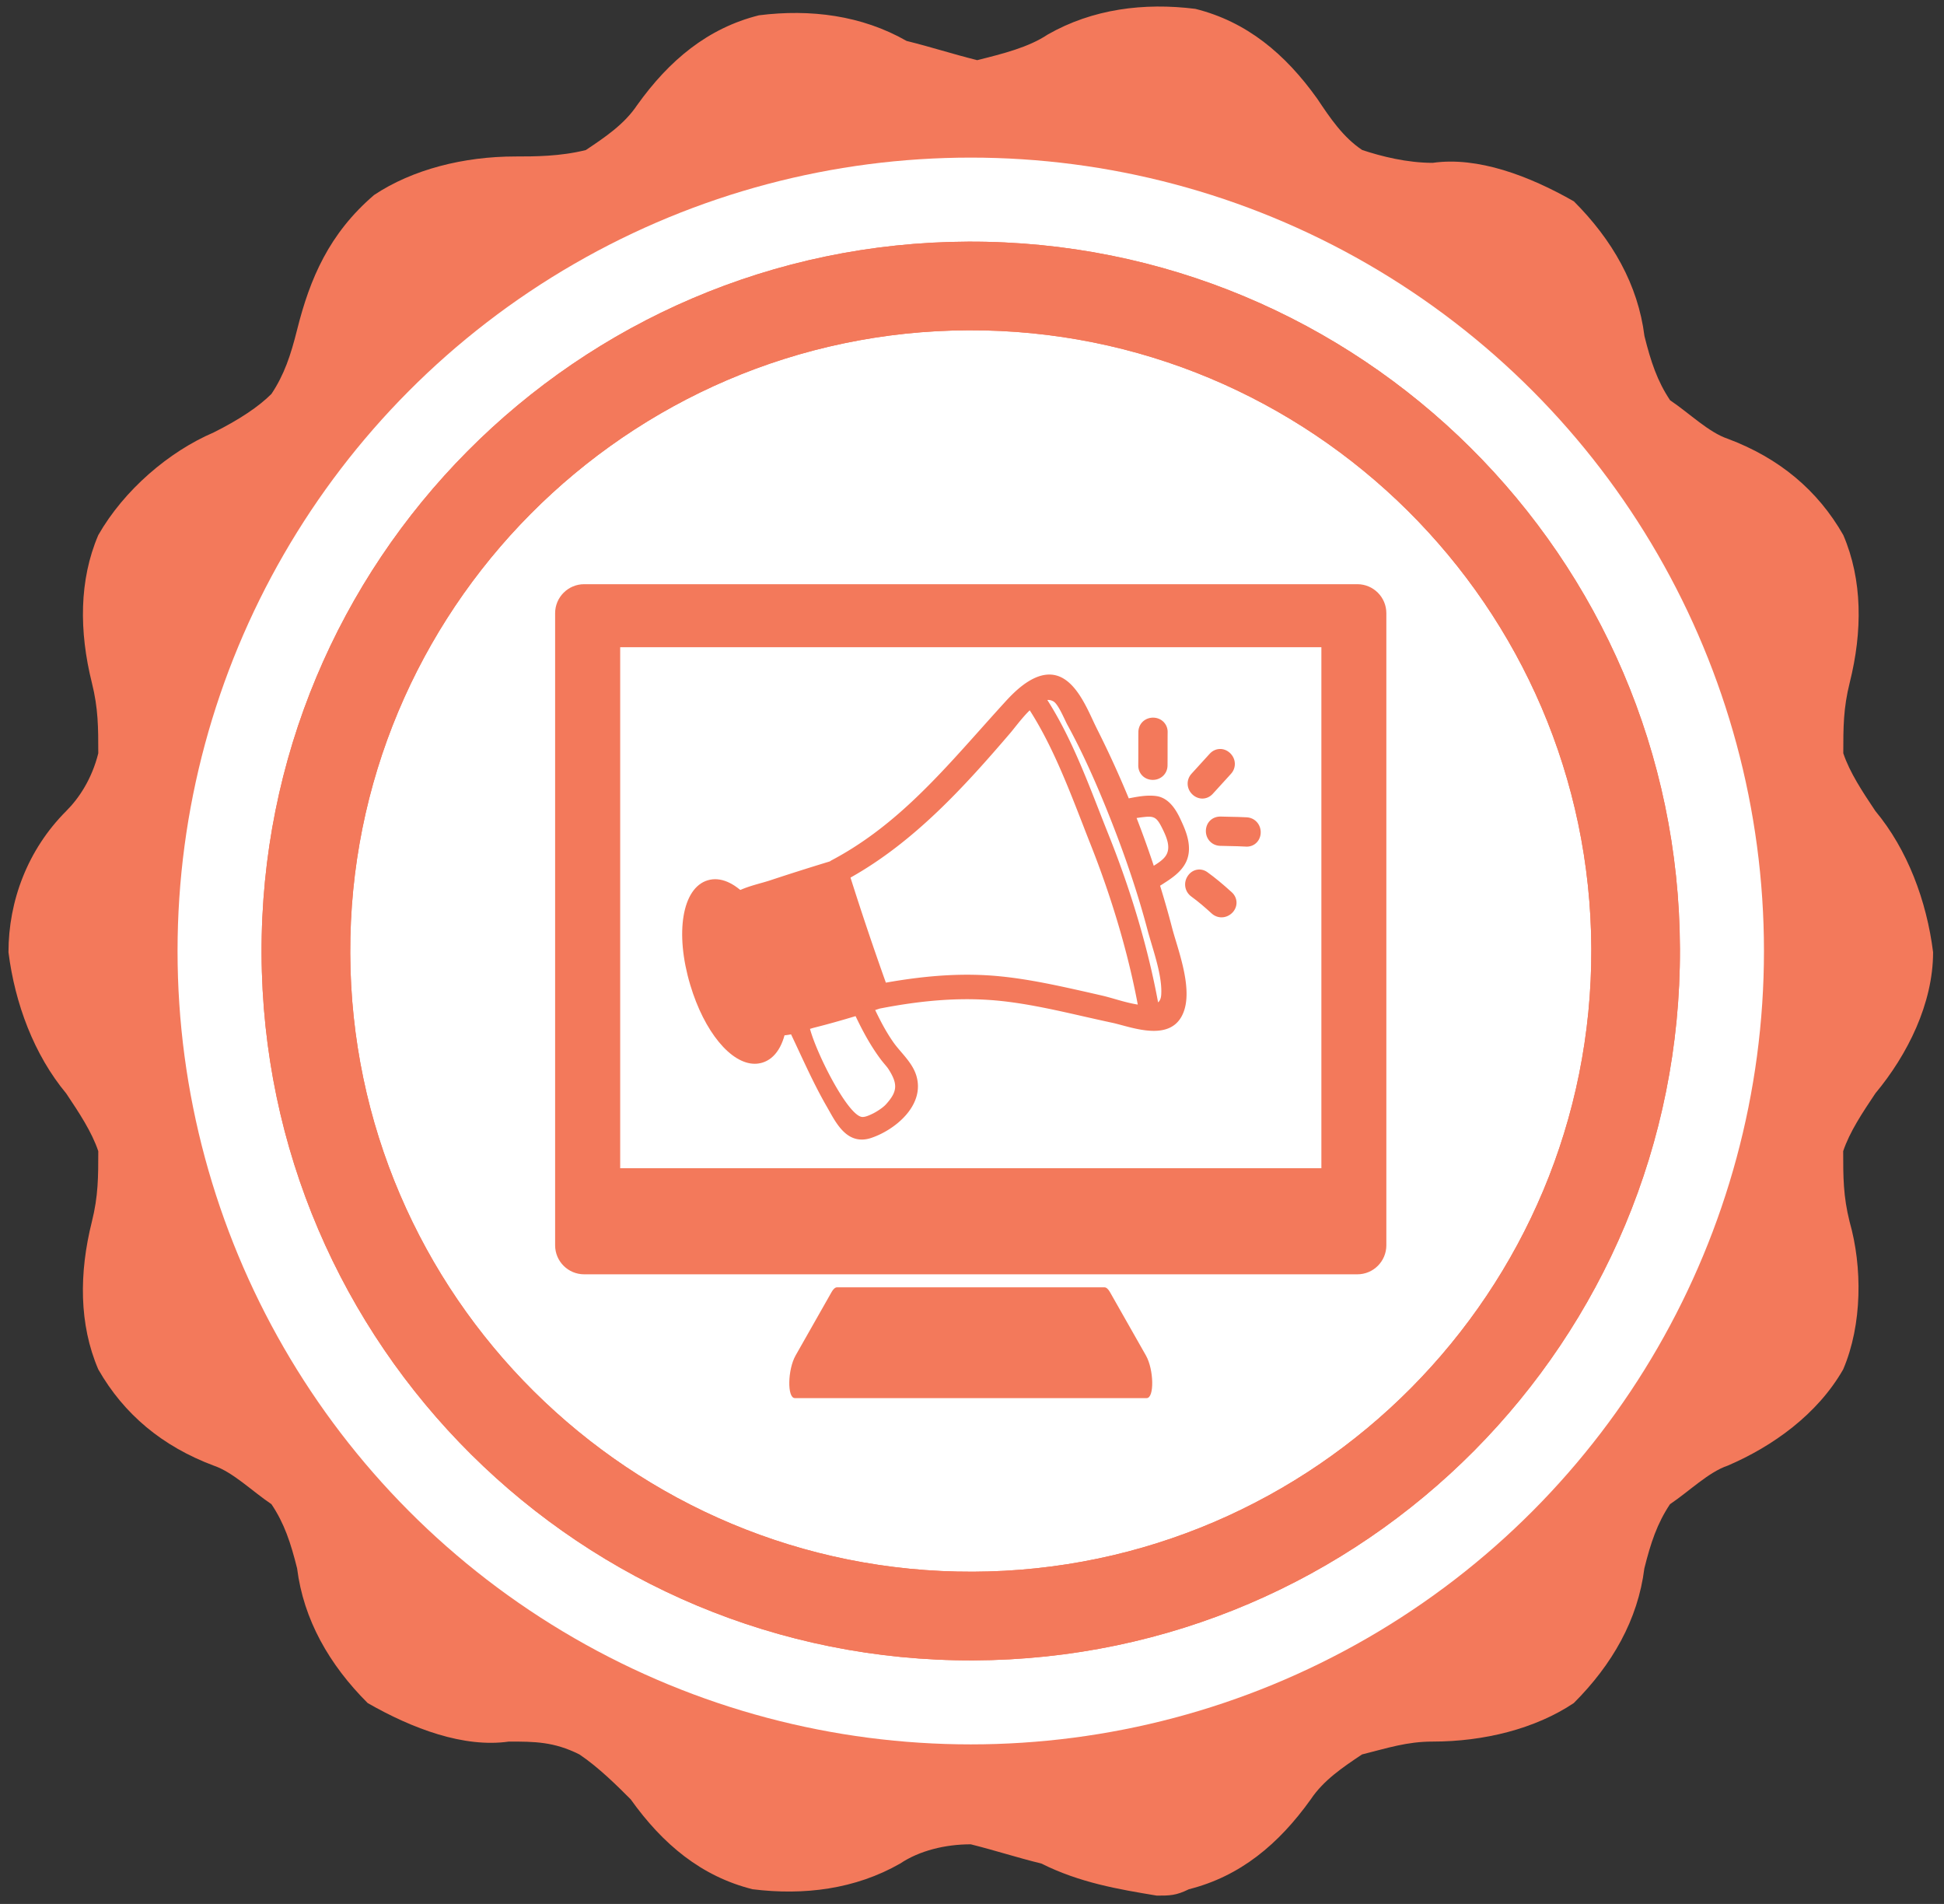 <svg xmlns="http://www.w3.org/2000/svg" xmlns:xlink="http://www.w3.org/1999/xlink" viewBox="0 0 360 352.5">
  <rect x="0" y="0" width="360" height="352.5" fill="#333333" stroke="none"/>
  <style>
    .st0{display:none}.st1{display:inline}.st2{enable-background:new}.st3{fill-rule:evenodd;clip-rule:evenodd;fill:#f3795b}.st4{fill:#fff}.st7{fill:#f3795b}
  </style>
  <switch>
    <g>
      <g id="Color" class="st0">
        <g class="st1">
          <g class="st2">
            <path class="st3" d="M344.6 205.89c5.84-7 10.51-16.34 10.51-25.68-1.17-9.34-4.67-18.68-10.51-25.68-2.33-3.5-4.67-7-5.84-10.51 0-4.67 0-8.17 1.17-12.84 2.33-9.34 2.33-18.68-1.17-26.85-4.67-8.17-11.67-14.01-21.01-17.51-3.5-1.17-7-4.67-10.51-7-2.33-3.5-3.5-7-4.67-11.67-1.17-9.34-5.84-17.51-12.84-24.52-8.17-4.67-17.51-8.17-25.68-7-4.67 0-9.34-1.17-12.84-2.33-3.5-2.33-5.84-5.84-8.17-9.34-5.84-8.17-12.84-14.01-22.18-16.34-9.34-1.17-18.68 0-26.85 4.67-3.5 2.33-8.17 3.5-12.84 4.67-4.67-1.17-8.17-2.33-12.84-3.5-8.17-4.67-17.51-5.84-26.85-4.67-9.34 2.33-16.34 8.17-22.18 16.34-2.33 3.5-5.84 5.84-9.34 8.17-4.67 1.17-9.34 1.17-12.84 1.17-9.34 0-18.68 2.33-25.68 7-8.17 7-11.67 15.18-14.01 24.52-1.17 4.67-2.33 8.17-4.67 11.67-2.33 2.33-5.84 4.67-10.51 7-8.17 3.5-16.34 10.51-21.01 18.68-3.5 8.17-3.5 17.51-1.17 26.85 1.17 4.67 1.17 8.17 1.17 12.84-1.17 4.67-3.5 8.17-5.84 10.51-7 7-10.51 16.34-10.51 25.68 1.17 9.34 4.67 18.68 10.51 25.68 2.33 3.5 4.67 7 5.84 10.51 0 4.67 0 8.17-1.17 12.84-2.33 9.34-2.33 18.68 1.17 26.85 4.67 8.17 11.67 14.01 21.01 17.51 3.5 1.18 7 4.67 10.51 7.02 2.33 3.49 3.5 6.99 4.67 11.67 1.17 9.33 5.84 17.51 12.84 24.5 8.17 4.68 17.51 8.17 25.68 7 4.67 0 8.17 0 12.84 2.33 3.5 2.33 7 5.84 9.34 8.17 5.84 8.17 12.84 14.01 22.18 16.36 9.34 1.16 18.68 0 26.85-4.68 3.5-2.33 8.17-3.5 12.84-3.5 4.67 1.17 8.17 2.35 12.84 3.5 7 3.5 14.01 4.68 21.01 5.84 2.33 0 3.5 0 5.84-1.16 9.34-2.35 16.34-8.18 22.18-16.36 2.33-3.5 5.84-5.84 9.34-8.17 4.67-1.17 8.17-2.33 12.84-2.33 9.34 0 18.68-2.32 25.68-7 7-6.99 11.67-15.18 12.84-24.5 1.17-4.68 2.33-8.18 4.67-11.67 3.5-2.35 7-5.84 10.51-7.02 8.17-3.5 16.34-9.34 21.01-17.51 3.5-8.17 3.5-18.68 1.17-26.85-1.17-4.67-1.17-8.17-1.17-12.84 1.17-3.51 3.51-7.01 5.84-10.52M180 314.46c-73.55 0-134.25-59.54-134.25-134.25 0-73.55 60.7-133.08 134.25-133.08s134.25 59.54 134.25 134.25c0 73.54-60.7 133.08-134.25 133.08"/>
          </g>
          <circle class="st4" cx="180" cy="180" r="144.33"/>
          <defs>
            <path id="SVGID_283_" d="M292.92 179.59c.23 62.26-50.24 113.1-112.51 113.33-62.27.23-113.1-50.24-113.33-112.51-.23-62.26 50.24-113.1 112.51-113.33 62.27-.22 113.11 50.25 113.33 112.51m16.13-.06c-.26-71.27-58.24-128.84-129.52-128.58-71.27.26-128.84 58.25-128.58 129.52.26 71.27 58.25 128.84 129.52 128.58 71.27-.26 128.84-58.25 128.58-129.52"/>
          </defs>
          <use xlink:href="#SVGID_283_" overflow="visible" fill-rule="evenodd" clip-rule="evenodd" fill="#f3795b"/>
          <clipPath id="SVGID_2_">
            <use xlink:href="#SVGID_283_" overflow="visible"/>
          </clipPath>
          <g clip-path="url(#SVGID_2_)">
            <defs>
              <path id="SVGID_285_" d="M-1416.05-152.28H1986.9v2055.95h-3402.95z"/>
            </defs>
            <use xlink:href="#SVGID_285_" overflow="visible" fill="#f3795b"/>
            <clipPath id="SVGID_4_">
              <use xlink:href="#SVGID_285_" overflow="visible"/>
            </clipPath>
            <g opacity=".2" clip-path="url(#SVGID_4_)">
              <path class="st7" d="M39.13 39.13h281.74v281.73H39.13z"/>
            </g>
          </g>
        </g>
        <g class="st1">
          <defs>
            <path id="SVGID_287_" d="M178.41 186.16c0-9.16 7.3-16.58 16.29-16.58 9 0 16.29 7.42 16.29 16.58 0 9.16-7.29 16.58-16.29 16.58-8.99 0-16.29-7.42-16.29-16.58m-68.09-59.92c-.01 7.07 5.61 12.8 12.55 12.81 2.26 0 4.36-.65 6.19-1.72l39.14 30.99a32.618 32.618 0 00-5.27 17.84c0 6.91 2.14 13.29 5.76 18.55l-11.9 12.11c-.94-.29-1.92-.49-2.95-.49-5.71 0-10.33 4.71-10.33 10.52 0 5.8 4.62 10.51 10.33 10.51 5.7 0 10.33-4.7 10.33-10.51 0-1.05-.2-2.05-.48-3.01l11.77-11.98c5.35 4.15 12 6.65 19.24 6.65 17.55 0 31.78-14.48 31.78-32.34 0-16.17-11.67-29.53-26.89-31.92V139.5c3.78-1.82 6.43-5.72 6.43-10.24v-.34c0-6.24-5.01-11.34-11.14-11.34h-.33c-6.13 0-11.15 5.1-11.15 11.34v.34c0 4.52 2.65 8.41 6.43 10.24v14.75a31.38 31.38 0 00-15.03 6.73l-39.79-31.5c.26-1.03.45-2.08.45-3.2.01-7.06-5.61-12.8-12.55-12.81-6.95-.02-12.58 5.7-12.59 12.77"/>
          </defs>
          <use xlink:href="#SVGID_287_" overflow="visible" fill="#f3795b"/>
          <clipPath id="SVGID_6_">
            <use xlink:href="#SVGID_287_" overflow="visible"/>
          </clipPath>
          <path clip-path="url(#SVGID_6_)" fill="#f3795b" d="M90.97 94.1h154.87v162.61H90.97z"/>
        </g>
        <g class="st1">
          <defs>
            <path id="SVGID_489_" d="M883.48 93.22c.09 25.1-20.25 45.59-45.35 45.68-25.1.09-45.59-20.25-45.69-45.35-.09-25.1 20.25-45.59 45.35-45.69 25.11-.09 45.6 20.26 45.69 45.36m6.5-.03c-.1-28.73-23.48-51.94-52.21-51.83-28.73.1-51.94 23.48-51.84 52.21.11 28.73 23.48 51.94 52.21 51.83 28.74-.1 51.95-23.48 51.84-52.21"/>
          </defs>
          <use xlink:href="#SVGID_489_" overflow="visible" fill-rule="evenodd" clip-rule="evenodd" fill="#f3795b"/>
          <clipPath id="SVGID_8_">
            <use xlink:href="#SVGID_489_" overflow="visible"/>
          </clipPath>
          <g clip-path="url(#SVGID_8_)">
            <defs>
              <path id="SVGID_491_" d="M194.55-40.57h1371.81v828.8H194.55z"/>
            </defs>
            <use xlink:href="#SVGID_491_" overflow="visible" fill="#f3795b"/>
            <clipPath id="SVGID_10_">
              <use xlink:href="#SVGID_491_" overflow="visible"/>
            </clipPath>
          </g>
        </g>
      </g>
      <g id="White" class="st0">
        <g class="st1">
          <g class="st2">
            <path class="st3" d="M344.6 205.89c5.84-7 10.51-16.34 10.51-25.68-1.17-9.34-4.67-18.68-10.51-25.68-2.33-3.5-4.67-7-5.84-10.51 0-4.67 0-8.17 1.17-12.84 2.33-9.34 2.33-18.68-1.17-26.85-4.67-8.17-11.67-14.01-21.01-17.51-3.5-1.17-7-4.67-10.51-7-2.33-3.5-3.5-7-4.67-11.67-1.17-9.34-5.84-17.51-12.84-24.52-8.17-4.67-17.51-8.17-25.68-7-4.67 0-9.34-1.17-12.84-2.33-3.5-2.33-5.84-5.84-8.17-9.34-5.84-8.17-12.84-14.01-22.18-16.34-9.34-1.17-18.68 0-26.85 4.67-3.5 2.33-8.17 3.5-12.84 4.67-4.67-1.17-8.17-2.33-12.84-3.5-8.17-4.67-17.51-5.84-26.85-4.67-9.34 2.33-16.34 8.17-22.18 16.34-2.33 3.5-5.84 5.84-9.34 8.17-4.67 1.17-9.34 1.17-12.84 1.17-9.34 0-18.68 2.33-25.68 7-8.17 7-11.67 15.18-14.01 24.52-1.17 4.67-2.33 8.17-4.67 11.67-2.33 2.33-5.84 4.67-10.51 7-8.17 3.5-16.34 10.51-21.01 18.68-3.5 8.17-3.5 17.51-1.17 26.85 1.17 4.67 1.17 8.17 1.17 12.84-1.17 4.67-3.5 8.17-5.84 10.51-7 7-10.51 16.34-10.51 25.68 1.17 9.34 4.67 18.68 10.51 25.68 2.33 3.5 4.67 7 5.84 10.51 0 4.67 0 8.17-1.17 12.84-2.33 9.34-2.33 18.68 1.17 26.85 4.67 8.17 11.67 14.01 21.01 17.51 3.5 1.18 7 4.67 10.51 7.02 2.33 3.49 3.5 6.99 4.67 11.67 1.17 9.33 5.84 17.51 12.84 24.5 8.17 4.68 17.51 8.17 25.68 7 4.67 0 8.17 0 12.84 2.33 3.5 2.33 7 5.84 9.34 8.17 5.84 8.17 12.84 14.01 22.18 16.36 9.34 1.16 18.68 0 26.85-4.68 3.5-2.33 8.17-3.5 12.84-3.5 4.67 1.17 8.17 2.35 12.84 3.5 7 3.5 14.01 4.68 21.01 5.84 2.33 0 3.5 0 5.84-1.16 9.34-2.35 16.34-8.18 22.18-16.36 2.33-3.5 5.84-5.84 9.34-8.17 4.67-1.17 8.17-2.33 12.84-2.33 9.34 0 18.68-2.32 25.68-7 7-6.99 11.67-15.18 12.84-24.5 1.17-4.68 2.33-8.18 4.67-11.67 3.5-2.35 7-5.84 10.51-7.02 8.17-3.5 16.34-9.34 21.01-17.51 3.5-8.17 3.5-18.68 1.17-26.85-1.17-4.67-1.17-8.17-1.17-12.84 1.17-3.51 3.51-7.01 5.84-10.52M180 314.46c-73.55 0-134.25-59.54-134.25-134.25 0-73.55 60.7-133.08 134.25-133.08s134.25 59.54 134.25 134.25c0 73.54-60.7 133.08-134.25 133.08"/>
          </g>
          <circle class="st4" cx="180" cy="180" r="144.33"/>
          <defs>
            <path id="SVGID_1221_" d="M292.92 179.59c.23 62.26-50.24 113.1-112.51 113.33-62.27.23-113.1-50.24-113.33-112.51-.23-62.26 50.24-113.1 112.51-113.33 62.27-.22 113.11 50.25 113.33 112.51m16.13-.06c-.26-71.27-58.24-128.84-129.52-128.58-71.27.26-128.84 58.25-128.58 129.52.26 71.27 58.25 128.84 129.52 128.58 71.27-.26 128.84-58.25 128.58-129.52"/>
          </defs>
          <use xlink:href="#SVGID_1221_" overflow="visible" fill-rule="evenodd" clip-rule="evenodd" fill="#f3795b"/>
          <clipPath id="SVGID_12_">
            <use xlink:href="#SVGID_1221_" overflow="visible"/>
          </clipPath>
          <g clip-path="url(#SVGID_12_)">
            <defs>
              <path id="SVGID_1223_" d="M-1416.05-152.28H1986.9v2055.95h-3402.95z"/>
            </defs>
            <use xlink:href="#SVGID_1223_" overflow="visible" fill="#f3795b"/>
            <clipPath id="SVGID_14_">
              <use xlink:href="#SVGID_1223_" overflow="visible"/>
            </clipPath>
            <g opacity=".2" clip-path="url(#SVGID_14_)">
              <path class="st7" d="M39.13 39.13h281.74v281.73H39.13z"/>
            </g>
          </g>
        </g>
        <g class="st1">
          <defs>
            <path id="SVGID_1225_" d="M178.41 186.16c0-9.16 7.3-16.58 16.29-16.58 9 0 16.29 7.42 16.29 16.58 0 9.16-7.29 16.58-16.29 16.58-8.99 0-16.29-7.42-16.29-16.58m-68.09-59.92c-.01 7.07 5.61 12.8 12.55 12.81 2.26 0 4.36-.65 6.19-1.72l39.14 30.99a32.618 32.618 0 00-5.27 17.84c0 6.91 2.14 13.29 5.76 18.55l-11.9 12.11c-.94-.29-1.92-.49-2.95-.49-5.71 0-10.33 4.71-10.33 10.52 0 5.8 4.62 10.51 10.33 10.51 5.7 0 10.33-4.7 10.33-10.51 0-1.05-.2-2.05-.48-3.01l11.77-11.98c5.35 4.15 12 6.65 19.24 6.65 17.55 0 31.78-14.48 31.78-32.34 0-16.17-11.67-29.53-26.89-31.92V139.5c3.78-1.82 6.43-5.72 6.43-10.24v-.34c0-6.24-5.01-11.34-11.14-11.34h-.33c-6.13 0-11.15 5.1-11.15 11.34v.34c0 4.52 2.65 8.41 6.43 10.24v14.75a31.38 31.38 0 00-15.03 6.73l-39.79-31.5c.26-1.03.45-2.08.45-3.2.01-7.06-5.61-12.8-12.55-12.81-6.95-.02-12.58 5.7-12.59 12.77"/>
          </defs>
          <use xlink:href="#SVGID_1225_" overflow="visible" fill="#f3795b"/>
          <clipPath id="SVGID_16_">
            <use xlink:href="#SVGID_1225_" overflow="visible"/>
          </clipPath>
          <path clip-path="url(#SVGID_16_)" fill="#f3795b" d="M90.97 94.1h154.87v162.61H90.97z"/>
        </g>
        <g class="st1">
          <defs>
            <path id="SVGID_1427_" d="M883.48 93.22c.09 25.1-20.25 45.59-45.35 45.68-25.1.09-45.59-20.25-45.69-45.35-.09-25.1 20.25-45.59 45.35-45.69 25.11-.09 45.6 20.26 45.69 45.36m6.5-.03c-.1-28.73-23.48-51.94-52.21-51.83-28.73.1-51.94 23.48-51.84 52.21.11 28.73 23.48 51.94 52.21 51.83 28.74-.1 51.95-23.48 51.84-52.21"/>
          </defs>
          <use xlink:href="#SVGID_1427_" overflow="visible" fill-rule="evenodd" clip-rule="evenodd" fill="#f3795b"/>
          <clipPath id="SVGID_18_">
            <use xlink:href="#SVGID_1427_" overflow="visible"/>
          </clipPath>
          <g class="st16">
            <defs>
              <path id="SVGID_1429_" d="M194.55-40.57h1371.81v828.8H194.55z"/>
            </defs>
            <use xlink:href="#SVGID_1429_" overflow="visible" fill="#f3795b"/>
            <clipPath id="SVGID_20_">
              <use xlink:href="#SVGID_1429_" overflow="visible"/>
            </clipPath>
          </g>
        </g>
      </g>
      <g id="White_Outline" class="st0">
        <g class="st1">
          <g class="st2">
            <path class="st3" d="M344.6 205.89c5.84-7 10.51-16.34 10.51-25.68-1.17-9.34-4.67-18.68-10.51-25.68-2.33-3.5-4.67-7-5.84-10.51 0-4.67 0-8.17 1.17-12.84 2.33-9.34 2.33-18.68-1.17-26.85-4.67-8.17-11.67-14.01-21.01-17.51-3.5-1.17-7-4.67-10.51-7-2.33-3.5-3.5-7-4.67-11.67-1.17-9.34-5.84-17.51-12.84-24.52-8.17-4.67-17.51-8.17-25.68-7-4.67 0-9.34-1.17-12.84-2.33-3.5-2.33-5.84-5.84-8.17-9.34-5.84-8.17-12.84-14.01-22.18-16.34-9.34-1.17-18.68 0-26.85 4.67-3.5 2.33-8.17 3.5-12.84 4.67-4.67-1.17-8.17-2.33-12.84-3.5-8.17-4.67-17.51-5.84-26.85-4.67-9.34 2.33-16.34 8.17-22.18 16.34-2.33 3.5-5.84 5.84-9.34 8.17-4.67 1.17-9.34 1.17-12.84 1.17-9.34 0-18.68 2.33-25.68 7-8.17 7-11.67 15.18-14.01 24.52-1.17 4.67-2.33 8.17-4.67 11.67-2.33 2.33-5.84 4.67-10.51 7-8.17 3.5-16.34 10.51-21.01 18.68-3.5 8.17-3.5 17.51-1.17 26.85 1.17 4.67 1.17 8.17 1.17 12.84-1.17 4.67-3.5 8.17-5.84 10.51-7 7-10.51 16.34-10.51 25.68 1.17 9.34 4.67 18.68 10.51 25.68 2.33 3.5 4.67 7 5.84 10.51 0 4.67 0 8.17-1.17 12.84-2.33 9.34-2.33 18.68 1.17 26.85 4.67 8.17 11.67 14.01 21.01 17.51 3.5 1.18 7 4.67 10.51 7.02 2.33 3.49 3.5 6.99 4.67 11.67 1.17 9.33 5.84 17.51 12.84 24.5 8.17 4.68 17.51 8.17 25.68 7 4.67 0 8.17 0 12.84 2.33 3.5 2.33 7 5.84 9.34 8.17 5.84 8.17 12.84 14.01 22.18 16.36 9.34 1.16 18.68 0 26.85-4.68 3.5-2.33 8.17-3.5 12.84-3.5 4.67 1.17 8.17 2.35 12.84 3.5 7 3.5 14.01 4.68 21.01 5.84 2.33 0 3.5 0 5.84-1.16 9.34-2.35 16.34-8.18 22.18-16.36 2.33-3.5 5.84-5.84 9.34-8.17 4.67-1.17 8.17-2.33 12.84-2.33 9.34 0 18.68-2.32 25.68-7 7-6.99 11.67-15.18 12.84-24.5 1.17-4.68 2.33-8.18 4.67-11.67 3.5-2.35 7-5.84 10.51-7.02 8.17-3.5 16.34-9.34 21.01-17.51 3.5-8.17 3.5-18.68 1.17-26.85-1.17-4.67-1.17-8.17-1.17-12.84 1.17-3.51 3.51-7.01 5.84-10.52M180 314.46c-73.55 0-134.25-59.54-134.25-134.25 0-73.55 60.7-133.08 134.25-133.08s134.25 59.54 134.25 134.25c0 73.54-60.7 133.08-134.25 133.08"/>
          </g>
          <circle class="st4" cx="180" cy="180" r="144.33"/>
          <defs>
            <path id="SVGID_2159_" d="M292.92 179.59c.23 62.26-50.24 113.1-112.51 113.33-62.27.23-113.1-50.24-113.33-112.51-.23-62.26 50.24-113.1 112.51-113.33 62.27-.22 113.11 50.25 113.33 112.51m16.13-.06c-.26-71.27-58.24-128.84-129.52-128.58-71.27.26-128.84 58.25-128.58 129.52.26 71.27 58.25 128.84 129.52 128.58 71.27-.26 128.84-58.25 128.58-129.52"/>
          </defs>
          <use xlink:href="#SVGID_2159_" overflow="visible" fill-rule="evenodd" clip-rule="evenodd" fill="#f3795b"/>
          <clipPath id="SVGID_22_">
            <use xlink:href="#SVGID_2159_" overflow="visible"/>
          </clipPath>
          <g class="st18">
            <defs>
              <path id="SVGID_2161_" d="M-1416.05-152.28H1986.9v2055.95h-3402.95z"/>
            </defs>
            <use xlink:href="#SVGID_2161_" overflow="visible" fill="#f3795b"/>
            <clipPath id="SVGID_24_">
              <use xlink:href="#SVGID_2161_" overflow="visible"/>
            </clipPath>
            <g class="st19">
              <path class="st7" d="M39.13 39.13h281.74v281.73H39.13z"/>
            </g>
          </g>
        </g>
        <g class="st1">
          <defs>
            <path id="SVGID_2163_" d="M178.41 186.16c0-9.16 7.3-16.58 16.29-16.58 9 0 16.29 7.42 16.29 16.58 0 9.16-7.29 16.58-16.29 16.58-8.99 0-16.29-7.42-16.29-16.58m-68.09-59.92c-.01 7.07 5.61 12.8 12.55 12.81 2.26 0 4.36-.65 6.19-1.72l39.14 30.99a32.618 32.618 0 00-5.27 17.84c0 6.91 2.14 13.29 5.76 18.55l-11.9 12.11c-.94-.29-1.92-.49-2.95-.49-5.71 0-10.33 4.71-10.33 10.52 0 5.8 4.62 10.51 10.33 10.51 5.7 0 10.33-4.7 10.33-10.51 0-1.05-.2-2.05-.48-3.01l11.77-11.98c5.35 4.15 12 6.65 19.24 6.65 17.55 0 31.78-14.48 31.78-32.34 0-16.17-11.67-29.53-26.89-31.92V139.5c3.78-1.82 6.43-5.72 6.43-10.24v-.34c0-6.24-5.01-11.34-11.14-11.34h-.33c-6.13 0-11.15 5.1-11.15 11.34v.34c0 4.52 2.65 8.41 6.43 10.24v14.75a31.38 31.38 0 00-15.03 6.73l-39.79-31.5c.26-1.03.45-2.08.45-3.2.01-7.06-5.61-12.8-12.55-12.81-6.95-.02-12.58 5.7-12.59 12.77"/>
          </defs>
          <use xlink:href="#SVGID_2163_" overflow="visible" fill="#f3795b"/>
          <clipPath id="SVGID_26_">
            <use xlink:href="#SVGID_2163_" overflow="visible"/>
          </clipPath>
          <path clip-path="url(#SVGID_26_)" fill="#f3795b" d="M90.97 94.1h154.87v162.61H90.97z"/>
        </g>
        <g class="st1">
          <defs>
            <path id="SVGID_2365_" d="M883.48 93.22c.09 25.1-20.25 45.59-45.35 45.68-25.1.09-45.59-20.25-45.69-45.35-.09-25.1 20.25-45.59 45.35-45.69 25.11-.09 45.6 20.26 45.69 45.36m6.5-.03c-.1-28.73-23.48-51.94-52.21-51.83-28.73.1-51.94 23.48-51.84 52.21.11 28.73 23.48 51.94 52.21 51.83 28.74-.1 51.95-23.48 51.84-52.21"/>
          </defs>
          <use xlink:href="#SVGID_2365_" overflow="visible" fill-rule="evenodd" clip-rule="evenodd" fill="#f3795b"/>
          <clipPath id="SVGID_28_">
            <use xlink:href="#SVGID_2365_" overflow="visible"/>
          </clipPath>
          <g clip-path="url(#SVGID_28_)">
            <defs>
              <path id="SVGID_2367_" d="M194.55-40.57h1371.81v828.8H194.55z"/>
            </defs>
            <use xlink:href="#SVGID_2367_" overflow="visible" fill="#f3795b"/>
            <clipPath id="SVGID_30_">
              <use xlink:href="#SVGID_2367_" overflow="visible"/>
            </clipPath>
          </g>
        </g>
      </g>
      <g id="Color_Outline">
        <g class="st2">
          <path class="st3" d="M347.29 202.43c5.94-7.13 10.69-16.63 10.69-26.14-1.19-9.5-4.75-19.01-10.69-26.14-2.38-3.56-4.75-7.13-5.94-10.69 0-4.75 0-8.32 1.19-13.07 2.38-9.5 2.38-19.01-1.19-27.33-4.75-8.32-11.88-14.26-21.38-17.82-3.56-1.19-7.13-4.75-10.69-7.13-2.38-3.56-3.56-7.13-4.75-11.88-1.19-9.5-5.94-17.82-13.07-24.95-8.32-4.75-17.82-8.32-26.14-7.13-4.75 0-9.5-1.19-13.07-2.38-3.56-2.38-5.94-5.94-8.32-9.5-5.94-8.32-13.07-14.26-22.57-16.63-9.5-1.19-19.01 0-27.33 4.75-3.56 2.38-8.32 3.56-13.07 4.75-4.75-1.19-8.32-2.38-13.07-3.56-8.32-4.75-17.82-5.94-27.33-4.75-9.5 2.38-16.63 8.32-22.57 16.63-2.38 3.56-5.94 5.94-9.5 8.32-4.75 1.19-9.5 1.19-13.07 1.19-9.5 0-19.01 2.38-26.14 7.13-8.32 7.13-11.88 15.44-14.26 24.95-1.19 4.75-2.38 8.32-4.75 11.88-2.38 2.38-5.94 4.75-10.69 7.13-8.32 3.56-16.63 10.69-21.38 19.01-3.56 8.32-3.56 17.82-1.19 27.33 1.19 4.75 1.19 8.32 1.19 13.07-1.19 4.75-3.56 8.32-5.94 10.69-7.13 7.13-10.69 16.63-10.69 26.14 1.19 9.5 4.75 19.01 10.69 26.14 2.38 3.56 4.75 7.13 5.94 10.69 0 4.75 0 8.32-1.19 13.07-2.38 9.5-2.38 19.01 1.19 27.33 4.75 8.32 11.88 14.26 21.38 17.82 3.56 1.2 7.13 4.75 10.69 7.14 2.38 3.55 3.56 7.12 4.75 11.88 1.19 9.49 5.94 17.82 13.07 24.94 8.32 4.76 17.82 8.32 26.14 7.13 4.75 0 8.32 0 13.07 2.38 3.56 2.38 7.13 5.94 9.5 8.32 5.94 8.32 13.07 14.26 22.57 16.64 9.5 1.18 19.01 0 27.33-4.76 3.56-2.38 8.32-3.56 13.07-3.56 4.75 1.19 8.32 2.39 13.07 3.56 7.13 3.56 14.26 4.76 21.38 5.94 2.38 0 3.56 0 5.94-1.18 9.5-2.39 16.63-8.33 22.57-16.64 2.38-3.56 5.94-5.94 9.5-8.32 4.75-1.19 8.32-2.38 13.07-2.38 9.5 0 19.01-2.36 26.14-7.13 7.13-7.12 11.88-15.44 13.07-24.94 1.19-4.76 2.38-8.33 4.75-11.88 3.56-2.39 7.13-5.94 10.69-7.14 8.32-3.56 16.63-9.5 21.38-17.82 3.56-8.32 3.56-19.01 1.19-27.33-1.19-4.75-1.19-8.32-1.19-13.07 1.2-3.58 3.58-7.14 5.96-10.7M179.77 312.91c-74.85 0-136.63-60.59-136.63-136.63 0-74.85 61.78-135.44 136.63-135.44s136.63 60.6 136.63 136.64c0 74.84-61.78 135.43-136.63 135.43"/>
        </g>
        <circle class="st4" cx="179.77" cy="176.07" r="146.89"/>
        <defs>
          <path id="SVGID_2815_" d="M294.69 175.66c.23 63.36-51.13 115.1-114.5 115.33-63.37.23-115.1-51.13-115.33-114.5-.23-63.36 51.13-115.1 114.5-115.34 63.36-.22 115.1 51.14 115.33 114.51m16.41-.06c-.26-72.53-59.28-131.12-131.81-130.86-72.53.26-131.11 59.28-130.85 131.81.27 72.53 59.28 131.12 131.81 130.86 72.53-.26 131.12-59.28 130.85-131.81"/>
        </defs>
        <use xlink:href="#SVGID_2815_" overflow="visible" fill-rule="evenodd" clip-rule="evenodd" fill="#f3795b"/>
        <clipPath id="SVGID_32_">
          <use xlink:href="#SVGID_2815_" overflow="visible"/>
        </clipPath>
        <g clip-path="url(#SVGID_32_)">
          <defs>
            <path id="SVGID_2817_" d="M-1444.52-162.09h3463.15v2092.32h-3463.15z"/>
          </defs>
          <use xlink:href="#SVGID_2817_" overflow="visible" fill="#f3795b"/>
          <clipPath id="SVGID_34_">
            <use xlink:href="#SVGID_2817_" overflow="visible"/>
          </clipPath>
          <g opacity=".2" clip-path="url(#SVGID_34_)">
            <path class="st7" d="M36.41 32.72h286.72v286.72H36.41z"/>
          </g>
        </g>
        <g>
          <path class="st7" d="M108.18 108.16c-2.97 0-5.38 2.41-5.38 5.37v117.03c0 2.97 2.41 5.37 5.38 5.37h143.18c2.97 0 5.37-2.41 5.37-5.37V113.53c0-2.97-2.41-5.37-5.37-5.37H108.18zm136.51 108.13H114.85v-96.46H244.7v96.46zM204.54 238.34H155c-.33 0-.68.3-1 .87l-6.67 11.75c-1.47 2.59-1.59 7.89-.13 7.89h65.14c1.46 0 1.34-5.3-.13-7.89l-6.67-11.75c-.32-.56-.67-.87-1-.87z"/>
        </g>
        <g>
          <path class="st7" d="M214 148.19c-1.74-.23-3.66.2-5.46.55-1.85-4.54-3.89-9-6.08-13.35-1.38-2.74-3-7.09-5.68-8.9-3.7-2.51-7.88 1.64-10.21 4.19-9.9 10.85-18.93 22.29-32.19 29.31-.12.07-.22.14-.31.22a482.74 482.74 0 00-11.17 3.55c-2.39.79-5.64 1.33-7.61 3.08-3.39 3.01-1.13 9.57.21 13.01 1.26 3.24 4.19 9.77 7.96 10.88 1.03.3 2.26.14 3.48-.17 2.24 4.65 4.28 9.44 6.87 13.91 1.67 2.88 3.35 6.72 7.25 5.43 4.06-1.34 9.18-5.49 7.94-10.29-.62-2.42-2.84-4.23-4.22-6.2-1.52-2.18-2.71-4.53-3.83-6.93.6-.19 1.21-.38 1.81-.57 7.61-1.48 15.26-2.24 22.99-1.39 6.88.76 13.6 2.58 20.36 4.02 3.33.71 9.67 3.33 11.96-.7 2.34-4.12-.75-11.82-1.81-15.91-.72-2.78-1.53-5.55-2.39-8.3 1.87-1.25 4.18-2.44 5.09-4.54.96-2.21 0-4.66-.93-6.7-.78-1.76-1.92-3.92-4.03-4.2zm-50.07 47.67c.39.51 1 1.16 1.31 1.65 1.88 2.95 1.92 4.76-.56 7.51-.66.73-1.95 1.55-2.81 1.96-.85.4-1.47.62-2.02.64-3.67.27-10.13-14.2-10.79-17.67.61-.2 1.2-.39 1.72-.52 2.73-.69 5.44-1.47 8.13-2.29 1.41 3.07 2.95 6.01 5.02 8.72zm39.96-10.75c-6.22-1.37-12.42-2.9-18.77-3.53-7.26-.72-14.46-.02-21.61 1.28-2.47-6.88-4.8-13.8-6.99-20.77 11.92-6.5 21.18-16.67 29.92-26.87 1.01-1.18 2.61-3.44 4.4-4.95 5.15 7.72 8.52 17.33 11.9 25.85 3.87 9.77 7.09 20.4 8.95 30.81-2.66-.19-5.93-1.4-7.8-1.82zm11.96-.89c-.1 1.5-.88 2.25-2 2.56-1.89-10.79-5.24-21.78-9.3-31.91-3.42-8.53-6.72-18.05-11.89-25.76.94-.41 1.9-.48 2.82.05 1.22.7 2.27 3.49 2.92 4.67 3 5.47 5.51 11.22 7.81 17 2.75 6.91 5.19 13.97 7.09 21.16.97 3.62 2.8 8.46 2.55 12.23zm.67-25.26c-.75 1.07-2.11 1.82-3.31 2.56-1.17-3.61-2.46-7.18-3.86-10.71.86-.14 1.72-.28 2.59-.37 2.11-.22 2.92.38 3.91 2.33.95 1.85 2.04 4.24.67 6.19z"/>
          <path class="st7" d="M159.58 210.98c-3.04 0-4.73-3-6.01-5.29l-.46-.81c-1.89-3.27-3.51-6.74-5.08-10.1-.51-1.1-1.02-2.19-1.54-3.28-.96.2-2.17.33-3.26.01-3.8-1.12-6.72-6.8-8.49-11.37-1.73-4.43-3.6-10.7.01-13.91 1.63-1.45 4-2.12 6.08-2.71.64-.18 1.25-.35 1.82-.54 3.32-1.1 6.93-2.25 11.03-3.5.11-.08.22-.15.33-.21 11.18-5.92 19.18-14.87 27.64-24.34 1.43-1.6 2.87-3.21 4.32-4.8 1.84-2.02 6.74-7.38 11.26-4.32 2.37 1.6 3.92 4.91 5.16 7.56.27.59.54 1.14.79 1.65 2.1 4.16 4.06 8.46 5.85 12.79 1.68-.33 3.41-.65 5.07-.43 2.71.36 4.04 3.27 4.68 4.67.74 1.62 2.12 4.64.94 7.37-.86 1.98-2.77 3.21-4.46 4.29-.14.09-.28.18-.43.27.84 2.73 1.57 5.27 2.21 7.76.19.72.43 1.54.71 2.45 1.32 4.38 3.12 10.38 1.02 14.07-2.22 3.91-7.51 2.49-11.01 1.55-.67-.18-1.29-.35-1.83-.46-1.77-.38-3.54-.78-5.31-1.18-4.88-1.11-9.94-2.26-14.97-2.82-6.83-.75-14.05-.32-22.75 1.38l-.83.27c.95 1.99 2.02 4.05 3.37 5.97.41.59.9 1.16 1.42 1.77 1.2 1.4 2.44 2.85 2.91 4.69 1.39 5.37-4.12 9.82-8.47 11.26-.6.2-1.18.29-1.72.29zm-5.99-8.58c.3.56.62 1.12.93 1.67l.47.82c1.76 3.14 3.12 5.14 5.82 4.24 3.65-1.21 8.52-5 7.41-9.31-.38-1.48-1.5-2.78-2.57-4.04-.52-.61-1.07-1.24-1.52-1.89-1.6-2.29-2.82-4.74-3.9-7.05l-.39-.84 2.68-.85c8.96-1.75 16.34-2.2 23.33-1.42 5.13.57 10.22 1.73 15.15 2.85 1.76.4 3.52.8 5.29 1.18.56.12 1.21.29 1.91.48 4.14 1.11 7.7 1.82 9.17-.78 1.75-3.09.06-8.7-1.17-12.8-.28-.92-.53-1.77-.72-2.5-.68-2.63-1.46-5.34-2.37-8.27l-.18-.58.5-.34c.31-.21.63-.42.96-.62 1.56-1 3.18-2.04 3.84-3.57.82-1.9-.04-4.12-.92-6.04-.83-1.81-1.81-3.52-3.41-3.73-1.46-.19-3.12.13-4.72.45l-1.13.22-.25-.62c-1.84-4.51-3.88-8.98-6.05-13.3-.26-.51-.53-1.09-.81-1.69-1.16-2.47-2.61-5.55-4.6-6.91-3.01-2.04-6.66 1.35-9.15 4.07-1.45 1.59-2.88 3.19-4.31 4.79-8.19 9.16-16.65 18.63-28.09 24.69-.05.03-.1.06-.15.1l-.31.18c-4.16 1.27-7.8 2.43-11.15 3.54-.59.2-1.23.38-1.89.56-1.91.54-4.09 1.15-5.44 2.36-3.18 2.83-.46 9.81.43 12.1 2.29 5.89 5 9.68 7.44 10.4.74.22 1.71.16 3.05-.18l.64-.16.29.6c.62 1.29 1.23 2.58 1.83 3.88.16.35.33.7.49 1.05-.95-2.27-1.6-4.17-1.76-5.05l-.13-.7.68-.22c.65-.21 1.24-.4 1.77-.54 2.56-.65 5.2-1.39 8.09-2.28l.68-.2.3.64c1.24 2.65 2.79 5.74 4.95 8.58.14.19.32.4.5.61.32.38.64.77.85 1.09 2.15 3.37 1.98 5.59-.65 8.49-.72.79-2.09 1.68-3.07 2.15-1.02.49-1.7.7-2.35.71-1.98.09-4.26-2.59-6.29-6.02zM150 190.49c1.27 4.76 7.21 16.43 9.77 16.31.44-.01.94-.18 1.73-.56.83-.39 2.01-1.16 2.56-1.77 2.14-2.36 2.24-3.76.48-6.52-.17-.27-.45-.6-.72-.92-.2-.24-.39-.47-.55-.67-2.08-2.73-3.6-5.65-4.83-8.23-2.66.8-5.11 1.49-7.49 2.09-.29.07-.62.17-.95.27zm62.67-2.67l-1.04-.08c-1.89-.14-4.06-.77-5.8-1.27-.8-.23-1.52-.44-2.11-.57l-2.72-.6c-5.2-1.17-10.58-2.38-15.96-2.91-6.37-.63-13.17-.23-21.38 1.28l-.68.12-.23-.65a546.15 546.15 0 01-7-20.8l-.2-.64.59-.32c11.85-6.47 21.16-16.73 29.69-26.68.26-.3.55-.67.87-1.07.99-1.25 2.23-2.8 3.62-3.97l.7-.59.51.76c4.44 6.65 7.51 14.54 10.48 22.17.5 1.29 1 2.57 1.5 3.83 4.13 10.42 7.24 21.13 8.99 30.97l.17 1.02zm-8.6-3.5c.61.14 1.37.35 2.21.59 1.34.39 2.94.85 4.42 1.08-1.77-9.43-4.77-19.63-8.71-29.57-.5-1.26-1-2.54-1.5-3.84-2.82-7.24-5.73-14.73-9.8-21.07-1.01.98-1.94 2.15-2.72 3.12-.34.42-.64.81-.91 1.12-8.48 9.9-17.75 20.11-29.56 26.73a555.25 555.25 0 006.55 19.45c8.06-1.43 14.8-1.8 21.15-1.17 5.48.54 10.9 1.76 16.16 2.94l2.71.62zm9.13 3.49l-.15-.88c-1.76-10.06-4.96-21.04-9.25-31.75-.56-1.4-1.12-2.83-1.68-4.27-2.88-7.36-5.86-14.97-10.13-21.34l-.54-.81.9-.39c1.29-.56 2.48-.53 3.55.09 1.16.66 2.03 2.49 2.73 3.97.19.39.35.75.5 1.02 2.6 4.75 5.1 10.18 7.85 17.09 3 7.52 5.33 14.47 7.12 21.25.21.81.47 1.68.74 2.58.95 3.21 2.03 6.84 1.83 9.91-.11 1.71-1.01 2.85-2.6 3.29l-.87.24zm-19.25-58.21c4.04 6.31 6.9 13.62 9.67 20.71.56 1.44 1.12 2.86 1.68 4.26 4.19 10.44 7.34 21.14 9.16 31.01.36-.31.54-.77.58-1.41.18-2.78-.85-6.26-1.77-9.34-.27-.92-.54-1.81-.76-2.63-1.78-6.72-4.09-13.61-7.06-21.07-2.73-6.85-5.2-12.22-7.77-16.91-.16-.29-.34-.67-.54-1.1-.51-1.06-1.35-2.85-2.06-3.26-.36-.2-.73-.3-1.13-.26zm18.81 33.15l-.32-.98c-1.14-3.52-2.44-7.11-3.84-10.66l-.37-.94.99-.17c.88-.15 1.75-.29 2.64-.38 2.66-.29 3.67.71 4.72 2.77.81 1.6 2.33 4.58.61 7.03-.77 1.09-1.98 1.83-3.16 2.55l-1.27.78zm-2.28-11.3c1.15 2.95 2.21 5.92 3.18 8.84.87-.54 1.71-1.11 2.19-1.8 1.06-1.52.22-3.48-.73-5.35-.89-1.75-1.41-2.07-3.1-1.89-.51.05-1.02.12-1.54.2zM214.58 141.71c.02-2.05-.01-4.11.01-6.16.01-1.39-2.15-1.39-2.16 0-.02 2.05.01 4.11-.01 6.16-.02 1.4 2.15 1.4 2.16 0z"/>
          <path class="st7" d="M213.49 144.39h-.02c-1.54-.01-2.69-1.17-2.68-2.69.01-1.02.01-2.04.01-3.07 0-1.03 0-2.07.01-3.1.01-.97.5-1.83 1.33-2.3.86-.49 1.96-.48 2.81.02a2.61 2.61 0 011.28 2.3c-.01 1.02-.01 2.04-.01 3.07 0 1.03 0 2.07-.01 3.1-.01.8-.34 1.52-.93 2.02-.49.42-1.13.65-1.79.65zM223.38 145.88l3.38-3.71c.94-1.03-.59-2.56-1.53-1.53l-3.38 3.71c-.93 1.02.59 2.56 1.53 1.53z"/>
          <path class="st7" d="M222.66 147.85c-.63 0-1.27-.24-1.8-.72-1.15-1.04-1.24-2.75-.21-3.88l3.38-3.71c1.01-1.1 2.61-1.17 3.72-.15 1.15 1.05 1.24 2.75.21 3.88l-3.38 3.71c-.52.57-1.22.87-1.92.87zM230.8 152.96c-1.6-.1-3.21-.09-4.82-.14-1.39-.04-1.39 2.12 0 2.16 1.61.05 3.22.04 4.82.14 1.39.09 1.38-2.08 0-2.16z"/>
          <path class="st7" d="M230.87 156.75c-.06 0-.12 0-.18-.01-1.02-.06-2.04-.08-3.06-.1-.57-.01-1.14-.02-1.7-.04-1.52-.05-2.67-1.29-2.62-2.83.05-1.52 1.2-2.61 2.72-2.59.55.02 1.11.03 1.66.04 1.07.02 2.14.04 3.21.1.99.06 1.83.62 2.27 1.49.44.89.39 1.99-.15 2.8-.48.73-1.27 1.14-2.15 1.14z"/>
          <g>
            <path class="st7" d="M222.66 162.8c-1.13-.82-2.21 1.06-1.09 1.87 1.38.99 2.66 2.11 3.91 3.25 1.03.94 2.56-.59 1.53-1.53-1.39-1.26-2.83-2.48-4.35-3.59z"/>
            <path class="st7" d="M226.21 169.84c-.65 0-1.3-.24-1.82-.71-1.08-.99-2.38-2.13-3.77-3.14-1.26-.91-1.53-2.63-.6-3.91.86-1.19 2.41-1.45 3.59-.59 1.4 1.01 2.83 2.19 4.5 3.71 1.11 1.01 1.17 2.61.16 3.72-.57.61-1.32.92-2.06.92z"/>
          </g>
          <g>
            <path class="st7" d="M145.2 173c1.28-.5.73-2.59-.57-2.09-1.45.56-2.9 1.13-4.35 1.69-1.28.5-.73 2.59.57 2.09 1.45-.57 2.9-1.13 4.35-1.69z"/>
            <path class="st7" d="M140.46 175.38c-.33 0-.64-.11-.9-.31-.47-.37-.7-1.03-.6-1.67.1-.63.5-1.13 1.09-1.36l4.35-1.69c.84-.32 1.68.05 2.01.89.32.83.04 1.93-.99 2.33l-4.35 1.69c-.2.08-.41.12-.61.12zm4.55-3.94c-.06 0-.12.02-.16.04l-4.35 1.69c-.19.07-.3.21-.33.41-.03.2.04.43.16.53.03.03.11.08.3.01l4.35-1.69c.42-.16.35-.6.29-.75-.07-.19-.17-.24-.26-.24z"/>
          </g>
          <g>
            <path class="st7" d="M145.8 174.45c-1.49.71-3.02 1.29-4.6 1.76-1.33.4-.76 2.48.58 2.09 1.76-.52 3.46-1.19 5.12-1.98 1.25-.6.15-2.46-1.1-1.87z"/>
            <path class="st7" d="M141.44 178.96c-.77 0-1.33-.55-1.53-1.21-.24-.8.07-1.81 1.12-2.12 1.58-.47 3.1-1.05 4.51-1.72.57-.27 1.2-.23 1.72.13.53.36.84.99.8 1.59-.04.54-.37 1-.9 1.25a36.6 36.6 0 01-5.2 2.01c-.19.04-.36.07-.52.07zm4.85-4.01c-.08 0-.15.02-.23.06-1.47.7-3.05 1.3-4.69 1.79-.42.12-.32.53-.3.61.05.16.18.41.52.31 1.67-.5 3.37-1.15 5.03-1.94.19-.09.2-.2.21-.24.01-.17-.1-.37-.27-.49a.394.394 0 00-.27-.1z"/>
          </g>
          <g>
            <ellipse transform="rotate(-16.636 136.07 179.832)" class="st7" cx="136.09" cy="179.86" rx="7.02" ry="16"/>
            <path class="st7" d="M139.77 196.95c-4.41 0-9.35-5.9-11.95-14.61-2.88-9.62-1.48-17.95 3.24-19.36 4.72-1.42 10.45 4.79 13.33 14.41 1.29 4.3 1.76 8.6 1.32 12.09-.49 3.95-2.11 6.54-4.56 7.27-.46.13-.92.2-1.38.2zm-7.34-30.92c-.16 0-.31.02-.45.06-2.16.65-3.6 6.78-1.05 15.31 2.55 8.53 7.12 12.86 9.28 12.23 1.11-.33 1.95-2.03 2.26-4.55.38-3.06-.05-6.88-1.21-10.76-2.39-7.98-6.54-12.29-8.83-12.29z"/>
          </g>
        </g>
      </g>
    </g>
  </switch>
</svg>
